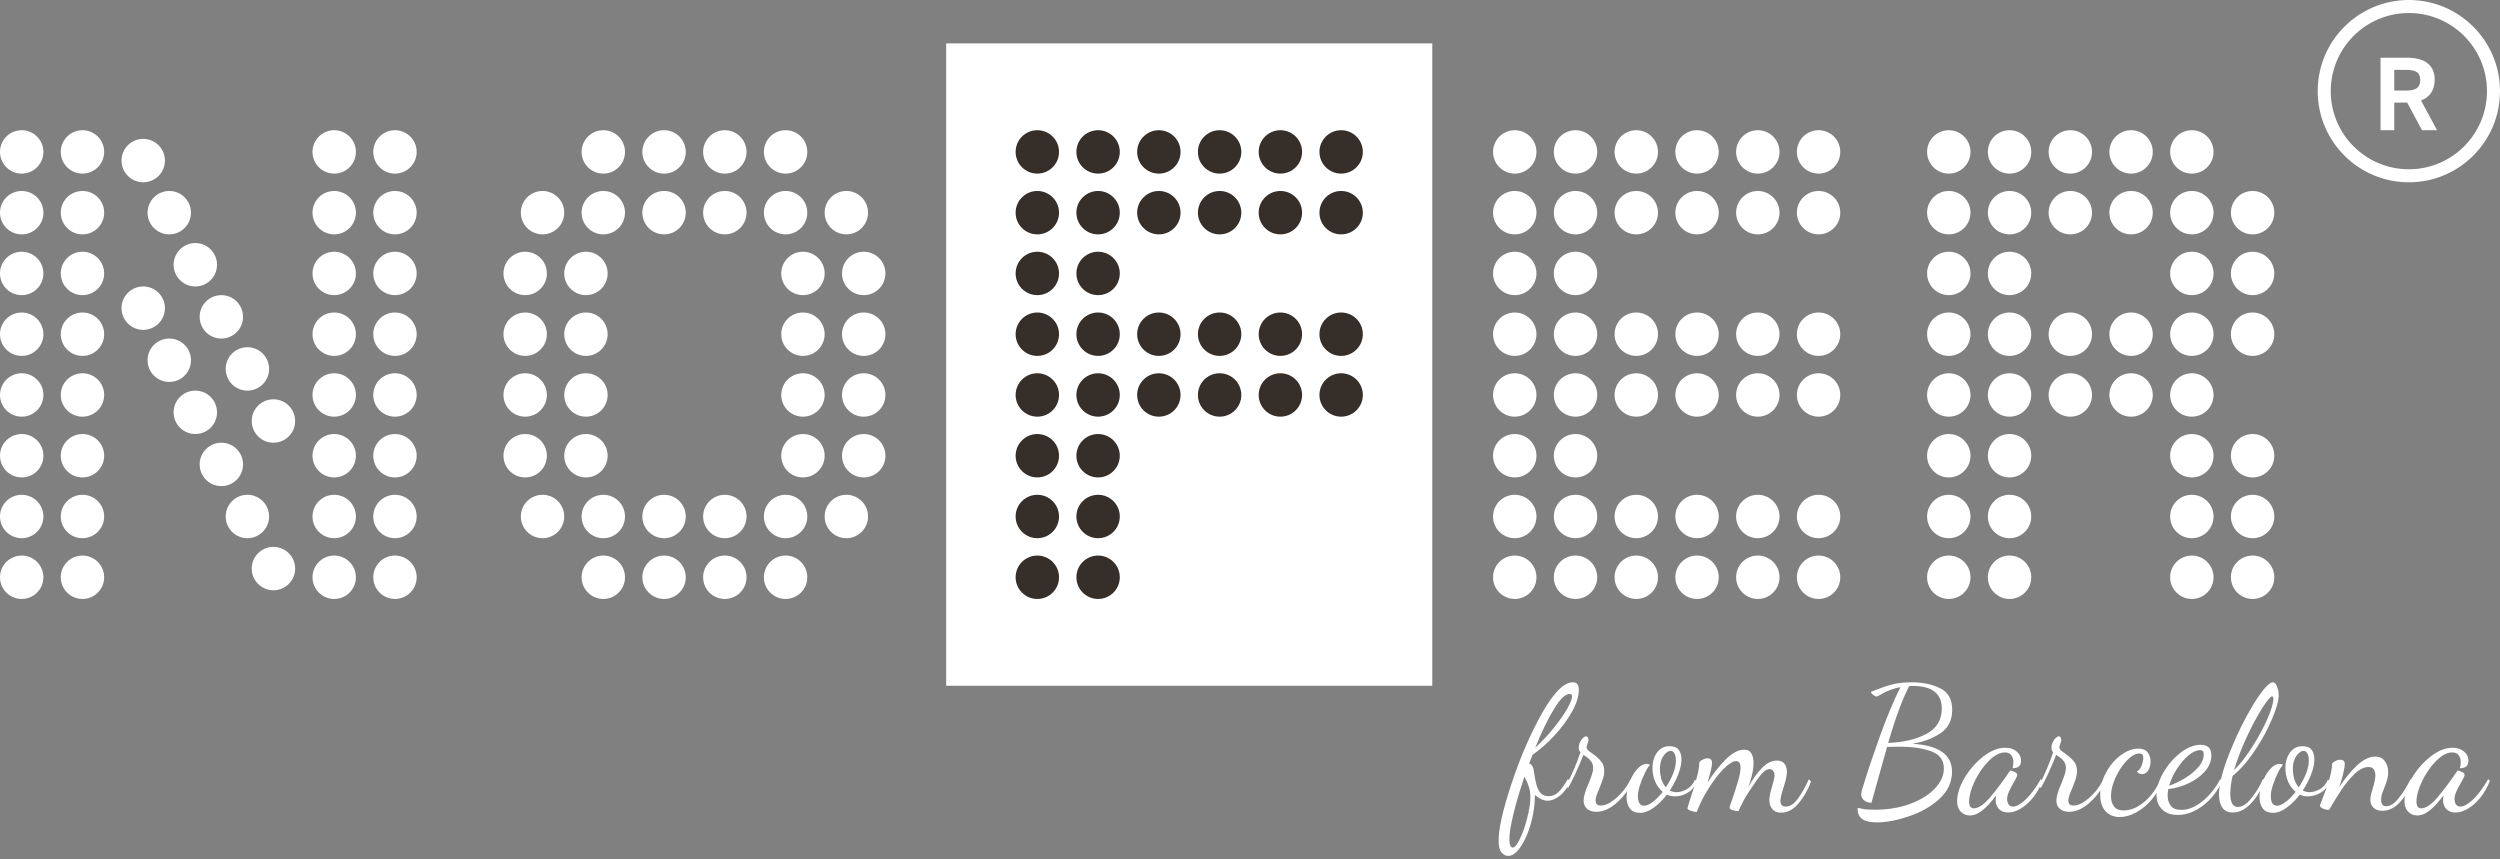 <?xml version="1.0" encoding="UTF-8"?> <svg xmlns="http://www.w3.org/2000/svg" width="288" height="99" viewBox="0 0 288 99" fill="none"><rect x="0" y="0" width="288" height="99" fill="#808080" stroke="none"/> <circle cx="2.5" cy="17.5" r="2.5" fill="white"></circle> <circle cx="9.5" cy="17.5" r="2.5" fill="white"></circle> <circle cx="16.5" cy="18.5" r="2.5" fill="white"></circle> <circle cx="19.5" cy="24.5" r="2.5" fill="white"></circle> <circle cx="22.5" cy="30.5" r="2.5" fill="white"></circle> <circle cx="25.5" cy="36.5" r="2.5" fill="white"></circle> <circle cx="28.5" cy="42.5" r="2.5" fill="white"></circle> <circle cx="31.5" cy="48.5" r="2.5" fill="white"></circle> <circle cx="16.5" cy="35.5" r="2.5" fill="white"></circle> <circle cx="19.5" cy="41.5" r="2.5" fill="white"></circle> <circle cx="22.5" cy="47.5" r="2.5" fill="white"></circle> <circle cx="25.5" cy="53.5" r="2.5" fill="white"></circle> <circle cx="28.5" cy="59.5" r="2.5" fill="white"></circle> <circle cx="31.5" cy="65.5" r="2.5" fill="white"></circle> <circle cx="2.5" cy="24.5" r="2.5" fill="white"></circle> <circle cx="9.5" cy="24.5" r="2.5" fill="white"></circle> <circle cx="2.5" cy="31.5" r="2.5" fill="white"></circle> <circle cx="9.5" cy="31.5" r="2.5" fill="white"></circle> <circle cx="2.5" cy="38.5" r="2.5" fill="white"></circle> <circle cx="9.5" cy="38.5" r="2.5" fill="white"></circle> <circle cx="2.5" cy="45.5" r="2.5" fill="white"></circle> <circle cx="9.5" cy="45.5" r="2.5" fill="white"></circle> <circle cx="2.5" cy="52.5" r="2.5" fill="white"></circle> <circle cx="9.5" cy="52.5" r="2.5" fill="white"></circle> <circle cx="2.5" cy="59.5" r="2.5" fill="white"></circle> <circle cx="9.5" cy="59.5" r="2.5" fill="white"></circle> <circle cx="2.5" cy="66.5" r="2.5" fill="white"></circle> <circle cx="9.5" cy="66.5" r="2.5" fill="white"></circle> <circle cx="38.5" cy="17.5" r="2.5" fill="white"></circle> <circle cx="45.5" cy="17.5" r="2.5" fill="white"></circle> <circle cx="38.5" cy="24.5" r="2.5" fill="white"></circle> <circle cx="45.5" cy="24.5" r="2.5" fill="white"></circle> <circle cx="38.5" cy="31.5" r="2.5" fill="white"></circle> <circle cx="45.5" cy="31.5" r="2.5" fill="white"></circle> <circle cx="38.5" cy="38.5" r="2.5" fill="white"></circle> <circle cx="45.5" cy="38.5" r="2.5" fill="white"></circle> <circle cx="38.5" cy="45.5" r="2.5" fill="white"></circle> <circle cx="45.5" cy="45.5" r="2.5" fill="white"></circle> <circle cx="38.5" cy="52.5" r="2.5" fill="white"></circle> <circle cx="45.5" cy="52.5" r="2.5" fill="white"></circle> <circle cx="38.5" cy="59.5" r="2.5" fill="white"></circle> <circle cx="45.5" cy="59.5" r="2.5" fill="white"></circle> <circle cx="38.5" cy="66.5" r="2.5" fill="white"></circle> <circle cx="45.5" cy="66.5" r="2.5" fill="white"></circle> <circle cx="69.5" cy="17.5" r="2.5" fill="white"></circle> <circle cx="76.5" cy="17.5" r="2.5" fill="white"></circle> <circle cx="83.5" cy="17.5" r="2.5" fill="white"></circle> <circle cx="90.5" cy="17.5" r="2.5" fill="white"></circle> <circle cx="69.5" cy="66.5" r="2.5" fill="white"></circle> <circle cx="76.5" cy="66.5" r="2.5" fill="white"></circle> <circle cx="83.5" cy="66.5" r="2.5" fill="white"></circle> <circle cx="90.5" cy="66.5" r="2.5" fill="white"></circle> <circle cx="69.5" cy="24.5" r="2.5" fill="white"></circle> <circle cx="62.5" cy="24.5" r="2.5" fill="white"></circle> <circle cx="60.5" cy="31.5" r="2.5" fill="white"></circle> <circle cx="67.5" cy="31.5" r="2.5" fill="white"></circle> <circle cx="60.5" cy="38.5" r="2.5" fill="white"></circle> <circle cx="67.5" cy="38.5" r="2.5" fill="white"></circle> <circle cx="60.5" cy="45.5" r="2.5" fill="white"></circle> <circle cx="67.5" cy="45.5" r="2.5" fill="white"></circle> <circle cx="60.5" cy="52.5" r="2.5" fill="white"></circle> <circle cx="67.5" cy="52.5" r="2.5" fill="white"></circle> <circle cx="92.5" cy="31.5" r="2.5" fill="white"></circle> <circle cx="99.5" cy="31.5" r="2.5" fill="white"></circle> <circle cx="92.5" cy="38.5" r="2.5" fill="white"></circle> <circle cx="99.5" cy="38.5" r="2.5" fill="white"></circle> <circle cx="92.5" cy="45.5" r="2.5" fill="white"></circle> <circle cx="99.5" cy="45.5" r="2.5" fill="white"></circle> <circle cx="92.5" cy="52.5" r="2.5" fill="white"></circle> <circle cx="99.5" cy="52.5" r="2.5" fill="white"></circle> <circle cx="76.5" cy="24.5" r="2.5" fill="white"></circle> <circle cx="83.5" cy="24.5" r="2.5" fill="white"></circle> <circle cx="90.5" cy="24.5" r="2.5" fill="white"></circle> <circle cx="97.5" cy="24.5" r="2.5" fill="white"></circle> <circle cx="69.5" cy="59.5" r="2.5" fill="white"></circle> <circle cx="62.5" cy="59.5" r="2.5" fill="white"></circle> <circle cx="76.5" cy="59.5" r="2.5" fill="white"></circle> <circle cx="83.5" cy="59.5" r="2.5" fill="white"></circle> <circle cx="90.5" cy="59.5" r="2.5" fill="white"></circle> <circle cx="97.5" cy="59.5" r="2.5" fill="white"></circle> <rect x="109" y="5" width="56" height="74" fill="white"></rect> <circle cx="119.5" cy="17.5" r="2.5" fill="#362E28"></circle> <circle cx="126.5" cy="17.5" r="2.5" fill="#362E28"></circle> <circle cx="119.5" cy="24.5" r="2.5" fill="#362E28"></circle> <circle cx="126.5" cy="24.5" r="2.5" fill="#362E28"></circle> <circle cx="119.5" cy="31.5" r="2.5" fill="#362E28"></circle> <circle cx="126.5" cy="31.5" r="2.5" fill="#362E28"></circle> <circle cx="119.5" cy="38.5" r="2.5" fill="#362E28"></circle> <circle cx="126.5" cy="38.5" r="2.5" fill="#362E28"></circle> <circle cx="119.5" cy="45.5" r="2.5" fill="#362E28"></circle> <circle cx="126.5" cy="45.5" r="2.5" fill="#362E28"></circle> <circle cx="119.5" cy="52.5" r="2.5" fill="#362E28"></circle> <circle cx="126.5" cy="52.5" r="2.5" fill="#362E28"></circle> <circle cx="119.5" cy="59.5" r="2.5" fill="#362E28"></circle> <circle cx="126.5" cy="59.5" r="2.5" fill="#362E28"></circle> <circle cx="119.5" cy="66.5" r="2.5" fill="#362E28"></circle> <circle cx="126.5" cy="66.5" r="2.5" fill="#362E28"></circle> <circle cx="133.5" cy="17.5" r="2.5" fill="#362E28"></circle> <circle cx="140.5" cy="17.5" r="2.5" fill="#362E28"></circle> <circle cx="147.5" cy="17.5" r="2.5" fill="#362E28"></circle> <circle cx="154.5" cy="17.5" r="2.5" fill="#362E28"></circle> <circle cx="133.5" cy="24.5" r="2.5" fill="#362E28"></circle> <circle cx="140.5" cy="24.5" r="2.5" fill="#362E28"></circle> <circle cx="147.5" cy="24.5" r="2.5" fill="#362E28"></circle> <circle cx="154.5" cy="24.5" r="2.5" fill="#362E28"></circle> <circle cx="133.5" cy="38.5" r="2.5" fill="#362E28"></circle> <circle cx="140.5" cy="38.5" r="2.5" fill="#362E28"></circle> <circle cx="147.5" cy="38.5" r="2.5" fill="#362E28"></circle> <circle cx="154.5" cy="38.5" r="2.5" fill="#362E28"></circle> <circle cx="133.5" cy="45.5" r="2.5" fill="#362E28"></circle> <circle cx="140.5" cy="45.5" r="2.5" fill="#362E28"></circle> <circle cx="147.5" cy="45.5" r="2.5" fill="#362E28"></circle> <circle cx="154.5" cy="45.5" r="2.5" fill="#362E28"></circle> <circle cx="174.5" cy="17.5" r="2.5" fill="white"></circle> <circle cx="181.5" cy="17.5" r="2.5" fill="white"></circle> <circle cx="188.5" cy="17.5" r="2.5" fill="white"></circle> <circle cx="195.5" cy="17.5" r="2.5" fill="white"></circle> <circle cx="202.5" cy="17.5" r="2.5" fill="white"></circle> <circle cx="209.5" cy="17.5" r="2.5" fill="white"></circle> <circle cx="174.5" cy="24.5" r="2.5" fill="white"></circle> <circle cx="181.5" cy="24.5" r="2.5" fill="white"></circle> <circle cx="174.5" cy="31.5" r="2.5" fill="white"></circle> <circle cx="181.5" cy="31.5" r="2.5" fill="white"></circle> <circle cx="174.5" cy="52.5" r="2.5" fill="white"></circle> <circle cx="181.5" cy="52.5" r="2.5" fill="white"></circle> <circle cx="188.5" cy="24.5" r="2.5" fill="white"></circle> <circle cx="195.5" cy="24.5" r="2.5" fill="white"></circle> <circle cx="202.5" cy="24.5" r="2.5" fill="white"></circle> <circle cx="209.5" cy="24.5" r="2.5" fill="white"></circle> <circle cx="174.5" cy="38.5" r="2.5" fill="white"></circle> <circle cx="181.5" cy="38.5" r="2.5" fill="white"></circle> <circle cx="188.5" cy="38.5" r="2.5" fill="white"></circle> <circle cx="195.5" cy="38.5" r="2.5" fill="white"></circle> <circle cx="202.5" cy="38.5" r="2.5" fill="white"></circle> <circle cx="209.5" cy="38.5" r="2.5" fill="white"></circle> <circle cx="174.5" cy="45.5" r="2.5" fill="white"></circle> <circle cx="181.5" cy="45.5" r="2.5" fill="white"></circle> <circle cx="188.5" cy="45.5" r="2.5" fill="white"></circle> <circle cx="195.5" cy="45.5" r="2.5" fill="white"></circle> <circle cx="202.5" cy="45.5" r="2.5" fill="white"></circle> <circle cx="209.5" cy="45.5" r="2.5" fill="white"></circle> <circle cx="174.5" cy="59.5" r="2.5" fill="white"></circle> <circle cx="181.5" cy="59.5" r="2.5" fill="white"></circle> <circle cx="188.5" cy="59.5" r="2.5" fill="white"></circle> <circle cx="195.5" cy="59.5" r="2.5" fill="white"></circle> <circle cx="202.5" cy="59.5" r="2.5" fill="white"></circle> <circle cx="209.5" cy="59.5" r="2.5" fill="white"></circle> <circle cx="174.5" cy="66.5" r="2.5" fill="white"></circle> <circle cx="181.5" cy="66.5" r="2.5" fill="white"></circle> <circle cx="188.5" cy="66.5" r="2.5" fill="white"></circle> <circle cx="195.5" cy="66.5" r="2.5" fill="white"></circle> <circle cx="202.5" cy="66.5" r="2.5" fill="white"></circle> <circle cx="209.5" cy="66.5" r="2.5" fill="white"></circle> <circle cx="224.5" cy="17.5" r="2.5" fill="white"></circle> <circle cx="231.5" cy="17.5" r="2.5" fill="white"></circle> <circle cx="238.5" cy="17.5" r="2.5" fill="white"></circle> <circle cx="245.5" cy="17.5" r="2.5" fill="white"></circle> <circle cx="252.5" cy="17.5" r="2.5" fill="white"></circle> <circle cx="224.5" cy="24.5" r="2.5" fill="white"></circle> <circle cx="231.5" cy="24.5" r="2.5" fill="white"></circle> <circle cx="238.5" cy="24.5" r="2.5" fill="white"></circle> <circle cx="245.5" cy="24.5" r="2.5" fill="white"></circle> <circle cx="252.5" cy="24.5" r="2.5" fill="white"></circle> <circle cx="259.5" cy="24.5" r="2.5" fill="white"></circle> <circle cx="224.5" cy="38.5" r="2.5" fill="white"></circle> <circle cx="231.5" cy="38.5" r="2.5" fill="white"></circle> <circle cx="238.5" cy="38.5" r="2.5" fill="white"></circle> <circle cx="245.5" cy="38.5" r="2.5" fill="white"></circle> <circle cx="252.5" cy="38.5" r="2.5" fill="white"></circle> <circle cx="224.5" cy="45.5" r="2.5" fill="white"></circle> <circle cx="231.5" cy="45.5" r="2.5" fill="white"></circle> <circle cx="238.5" cy="45.5" r="2.5" fill="white"></circle> <circle cx="245.5" cy="45.5" r="2.5" fill="white"></circle> <circle cx="252.5" cy="45.5" r="2.5" fill="white"></circle> <circle cx="224.5" cy="52.5" r="2.5" fill="white"></circle> <circle cx="231.5" cy="52.5" r="2.5" fill="white"></circle> <circle cx="252.5" cy="52.5" r="2.5" fill="white"></circle> <circle cx="259.5" cy="52.5" r="2.5" fill="white"></circle> <circle cx="224.5" cy="59.5" r="2.5" fill="white"></circle> <circle cx="231.5" cy="59.5" r="2.5" fill="white"></circle> <circle cx="252.5" cy="59.5" r="2.5" fill="white"></circle> <circle cx="259.5" cy="59.5" r="2.5" fill="white"></circle> <circle cx="224.5" cy="66.5" r="2.5" fill="white"></circle> <circle cx="231.5" cy="66.5" r="2.5" fill="white"></circle> <circle cx="252.5" cy="66.5" r="2.5" fill="white"></circle> <circle cx="259.5" cy="66.5" r="2.5" fill="white"></circle> <circle cx="259.5" cy="38.5" r="2.5" fill="white"></circle> <circle cx="224.5" cy="31.5" r="2.5" fill="white"></circle> <circle cx="231.5" cy="31.5" r="2.5" fill="white"></circle> <circle cx="252.5" cy="31.5" r="2.5" fill="white"></circle> <circle cx="259.5" cy="31.5" r="2.5" fill="white"></circle> <path fill-rule="evenodd" clip-rule="evenodd" d="M286.5 10.5C286.5 15.471 282.471 19.5 277.5 19.5C272.529 19.5 268.5 15.471 268.5 10.5C268.5 5.529 272.529 1.5 277.5 1.5C282.471 1.5 286.5 5.529 286.5 10.5ZM288 10.5C288 16.299 283.299 21 277.5 21C271.701 21 267 16.299 267 10.5C267 4.701 271.701 0 277.5 0C283.299 0 288 4.701 288 10.5ZM277.308 11.82L279.012 15H280.752L278.904 11.58C279.424 11.38 279.816 11.076 280.08 10.668C280.344 10.26 280.476 9.764 280.476 9.18C280.476 8.356 280.208 7.728 279.672 7.296C279.136 6.864 278.328 6.648 277.248 6.648H274.236V15H275.82V11.82H277.308ZM277.26 10.428H275.82V8.052H277.248C277.792 8.052 278.188 8.14 278.436 8.316C278.684 8.492 278.808 8.792 278.808 9.216C278.808 9.656 278.68 9.968 278.424 10.152C278.176 10.336 277.788 10.428 277.26 10.428Z" fill="white"></path> <path d="M173.74 98.6C173.46 98.6 173.207 98.467 172.98 98.2C172.753 97.947 172.64 97.493 172.64 96.84C172.64 95.44 173.14 93.24 174.14 90.24C175.14 87.227 176.307 84.533 177.64 82.16C178.987 79.787 180.173 78.6 181.2 78.6C181.453 78.6 181.627 78.68 181.72 78.84C181.827 78.987 181.88 79.2 181.88 79.48C181.88 80.213 181.62 81.047 181.1 81.98C180.58 82.913 179.907 83.827 179.08 84.72C178.253 85.613 177.407 86.36 176.54 86.96C176.447 87.173 176.32 87.507 176.16 87.96C176.293 87.987 176.4 88.067 176.48 88.2C176.573 88.32 176.633 88.453 176.66 88.6C176.767 89.347 176.873 89.927 176.98 90.34C177.087 90.753 177.247 91.087 177.46 91.34C177.687 91.593 178 91.72 178.4 91.72C178.84 91.72 179.213 91.567 179.52 91.26C179.84 90.953 180.207 90.453 180.62 89.76L180.92 89.96C180.6 90.707 180.193 91.273 179.7 91.66C179.207 92.047 178.74 92.24 178.3 92.24C178.06 92.24 177.807 92.18 177.54 92.06C177.287 91.94 177.047 91.78 176.82 91.58C176.82 92.673 176.667 93.767 176.36 94.86C176.053 95.953 175.66 96.847 175.18 97.54C174.713 98.247 174.233 98.6 173.74 98.6ZM176.86 86.14C177.673 85.393 178.4 84.613 179.04 83.8C179.693 82.987 180.2 82.26 180.56 81.62C180.92 80.967 181.1 80.5 181.1 80.22C181.1 80.033 181.007 79.94 180.82 79.94C180.327 79.94 179.727 80.52 179.02 81.68C178.313 82.827 177.593 84.313 176.86 86.14ZM174.26 97.64C174.5 97.64 174.78 97.3 175.1 96.62C175.433 95.94 175.713 95.133 175.94 94.2C176.18 93.28 176.3 92.48 176.3 91.8C176.3 91.4 176.247 91.033 176.14 90.7C176.047 90.367 175.873 89.953 175.62 89.46C175.1 90.993 174.68 92.413 174.36 93.72C174.04 95.027 173.88 96.013 173.88 96.68C173.88 96.987 173.913 97.22 173.98 97.38C174.047 97.553 174.14 97.64 174.26 97.64ZM183.89 93.52C183.437 93.52 183.077 93.4 182.81 93.16C182.557 92.92 182.43 92.607 182.43 92.22C182.43 91.767 182.624 91.113 183.01 90.26C183.184 89.82 183.31 89.473 183.39 89.22C183.484 88.953 183.53 88.707 183.53 88.48C183.53 88.147 183.45 87.887 183.29 87.7C183.144 87.5 182.977 87.34 182.79 87.22C182.604 87.087 182.477 87 182.41 86.96C182.117 87.707 181.804 88.44 181.47 89.16C181.137 89.867 180.857 90.413 180.63 90.8L180.45 90.46C181.09 89.22 181.63 87.953 182.07 86.66C181.937 86.527 181.87 86.367 181.87 86.18C181.87 85.94 181.917 85.713 182.01 85.5C182.117 85.287 182.237 85.12 182.37 85C182.517 84.88 182.63 84.82 182.71 84.82C182.897 84.82 182.99 84.98 182.99 85.3C182.99 85.353 182.957 85.473 182.89 85.66C182.824 85.847 182.784 85.973 182.77 86.04C182.77 86.173 182.824 86.3 182.93 86.42C183.05 86.527 183.237 86.667 183.49 86.84C183.904 87.133 184.224 87.427 184.45 87.72C184.69 88 184.81 88.367 184.81 88.82C184.81 89.113 184.764 89.407 184.67 89.7C184.577 89.98 184.437 90.353 184.25 90.82C183.957 91.46 183.81 91.92 183.81 92.2C183.81 92.6 184.01 92.8 184.41 92.8C184.81 92.8 185.237 92.64 185.69 92.32C186.157 92 186.584 91.607 186.97 91.14C187.357 90.66 187.637 90.22 187.81 89.82L188.07 90.02C187.657 90.94 187.057 91.753 186.27 92.46C185.484 93.167 184.69 93.52 183.89 93.52ZM188.964 93.64C188.417 93.64 188.017 93.473 187.764 93.14C187.51 92.807 187.384 92.367 187.384 91.82C187.384 91.273 187.497 90.7 187.724 90.1C187.95 89.5 188.244 89 188.604 88.6C188.964 88.2 189.324 88 189.684 88C189.804 88 189.944 88.033 190.104 88.1C189.944 88.233 189.75 88.527 189.524 88.98C189.297 89.433 189.097 89.92 188.924 90.44C188.764 90.947 188.684 91.36 188.684 91.68C188.684 92.44 188.924 92.82 189.404 92.82C189.684 92.82 190.017 92.673 190.404 92.38C190.79 92.087 191.17 91.7 191.544 91.22C191.17 90.913 190.877 90.513 190.664 90.02C190.464 89.527 190.364 89.013 190.364 88.48C190.364 87.787 190.537 87.193 190.884 86.7C191.244 86.207 191.724 85.96 192.324 85.96C192.83 85.96 193.184 86.1 193.384 86.38C193.597 86.647 193.704 87.02 193.704 87.5C193.704 88.007 193.577 88.58 193.324 89.22C193.084 89.847 192.764 90.46 192.364 91.06C192.604 91.193 192.857 91.26 193.124 91.26C193.51 91.26 193.91 91.147 194.324 90.92C194.737 90.68 195.05 90.313 195.264 89.82L195.504 90.02C195.25 90.607 194.89 91.04 194.424 91.32C193.957 91.6 193.477 91.74 192.984 91.74C192.624 91.74 192.304 91.673 192.024 91.54C191.544 92.167 191.03 92.673 190.484 93.06C189.95 93.447 189.444 93.64 188.964 93.64ZM191.904 90.7C192.25 90.18 192.53 89.653 192.744 89.12C192.957 88.573 193.064 88.073 193.064 87.62C193.064 87.247 193.004 86.967 192.884 86.78C192.777 86.593 192.637 86.5 192.464 86.5C192.277 86.5 192.084 86.593 191.884 86.78C191.697 86.953 191.537 87.2 191.404 87.52C191.284 87.827 191.224 88.167 191.224 88.54C191.224 88.953 191.277 89.353 191.384 89.74C191.504 90.113 191.677 90.433 191.904 90.7ZM205.168 93.62C204.728 93.62 204.395 93.48 204.168 93.2C203.942 92.933 203.828 92.587 203.828 92.16C203.828 91.8 203.935 91.273 204.148 90.58C204.215 90.353 204.275 90.127 204.328 89.9C204.395 89.673 204.428 89.48 204.428 89.32C204.428 89.08 204.368 88.9 204.248 88.78C204.142 88.66 204.008 88.6 203.848 88.6C203.542 88.6 203.208 88.82 202.848 89.26C202.502 89.687 201.962 90.46 201.228 91.58C201.042 91.873 200.782 92.367 200.448 93.06L200.268 93.44C200.055 93.44 199.828 93.4 199.588 93.32C199.362 93.253 199.248 93.16 199.248 93.04C199.248 92.947 199.362 92.593 199.588 91.98C199.868 91.153 200.088 90.46 200.248 89.9C200.422 89.327 200.508 88.84 200.508 88.44C200.508 87.933 200.342 87.68 200.008 87.68C199.635 87.68 199.148 87.98 198.548 88.58C197.962 89.18 197.382 89.94 196.808 90.86C196.235 91.767 195.788 92.66 195.468 93.54C195.268 93.54 195.042 93.493 194.788 93.4C194.522 93.307 194.388 93.213 194.388 93.12C194.388 93.08 194.482 92.767 194.668 92.18C194.975 91.287 195.228 90.467 195.428 89.72C195.642 88.973 195.755 88.327 195.768 87.78C195.862 87.673 195.995 87.58 196.168 87.5C196.342 87.407 196.515 87.36 196.688 87.36C197.048 87.36 197.228 87.533 197.228 87.88C197.228 88.24 197.055 89 196.708 90.16C197.362 89.12 198.062 88.227 198.808 87.48C199.568 86.733 200.275 86.36 200.928 86.36C201.315 86.36 201.588 86.5 201.748 86.78C201.922 87.06 202.008 87.427 202.008 87.88C202.008 88.333 201.942 88.827 201.808 89.36C201.675 89.893 201.535 90.34 201.388 90.7C201.895 89.78 202.422 89.04 202.968 88.48C203.515 87.907 204.095 87.62 204.708 87.62C205.108 87.62 205.395 87.74 205.568 87.98C205.755 88.22 205.848 88.527 205.848 88.9C205.848 89.153 205.815 89.427 205.748 89.72C205.682 90 205.582 90.347 205.448 90.76C205.222 91.467 205.108 91.96 205.108 92.24C205.108 92.693 205.308 92.92 205.708 92.92C206.202 92.92 206.668 92.62 207.108 92.02C207.548 91.407 207.975 90.653 208.388 89.76L208.628 90.04C208.255 91.027 207.768 91.873 207.168 92.58C206.568 93.273 205.902 93.62 205.168 93.62ZM216.213 94.74C215.467 94.74 214.907 94.613 214.533 94.36C214.173 94.107 213.993 93.7 213.993 93.14C213.993 93.1 214.027 93.08 214.093 93.08C214.147 93.08 214.307 93.113 214.573 93.18C214.84 93.247 215.307 93.28 215.973 93.28C217.453 93.28 218.8 93.06 220.013 92.62C221.24 92.167 222.2 91.573 222.893 90.84C223.587 90.107 223.933 89.34 223.933 88.54C223.933 87.567 223.453 86.907 222.493 86.56C221.533 86.2 220.333 86.02 218.893 86.02L217.393 86.04C217.193 86.72 216.907 87.74 216.533 89.1C216.253 90.14 215.94 91.267 215.593 92.48C215.26 92.48 214.98 92.387 214.753 92.2C214.527 92.013 214.413 91.787 214.413 91.52C214.413 91.347 214.453 91.133 214.533 90.88C214.613 90.627 214.667 90.46 214.693 90.38C215.107 88.993 215.727 87.147 216.553 84.84C217.393 82.52 218.187 80.627 218.933 79.16C218.147 79.293 217.373 79.587 216.613 80.04C216.373 80.173 216.227 80.24 216.173 80.24C216.067 80.24 215.933 80.173 215.773 80.04C215.613 79.907 215.533 79.793 215.533 79.7C216.413 79.34 217.187 79.067 217.853 78.88C218.533 78.693 219.34 78.6 220.273 78.6C221.5 78.6 222.573 78.827 223.493 79.28C224.427 79.72 224.893 80.553 224.893 81.78C224.893 82.967 224.447 83.86 223.553 84.46C222.673 85.06 221.593 85.467 220.313 85.68C223.353 85.867 224.873 86.94 224.873 88.9C224.873 90.1 224.387 91.147 223.413 92.04C222.44 92.92 221.267 93.587 219.893 94.04C218.533 94.507 217.307 94.74 216.213 94.74ZM217.513 85.58C219.233 85.527 220.693 85.187 221.893 84.56C223.093 83.933 223.693 82.953 223.693 81.62C223.693 79.887 222.567 79.02 220.313 79.02C220.14 79.02 220.013 79.027 219.933 79.04C219.147 80.573 218.34 82.753 217.513 85.58ZM226.941 93.94C226.501 93.94 226.148 93.793 225.881 93.5C225.601 93.22 225.461 92.813 225.461 92.28C225.461 91.493 225.741 90.613 226.301 89.64C226.875 88.667 227.595 87.84 228.461 87.16C229.328 86.48 230.175 86.14 231.001 86.14C231.521 86.14 231.955 86.28 232.301 86.56C232.648 86.84 232.821 87.2 232.821 87.64C232.821 87.947 232.735 88.167 232.561 88.3C232.388 88.433 232.148 88.5 231.841 88.5C231.908 88.26 231.941 88.027 231.941 87.8C231.941 87.467 231.861 87.2 231.701 87C231.541 86.787 231.295 86.68 230.961 86.68C230.375 86.68 229.755 87.007 229.101 87.66C228.461 88.313 227.921 89.093 227.481 90C227.055 90.907 226.841 91.687 226.841 92.34C226.841 92.86 227.021 93.12 227.381 93.12C227.915 93.12 228.541 92.7 229.261 91.86C229.981 91.007 230.755 89.973 231.581 88.76C231.755 88.787 231.928 88.847 232.101 88.94C232.288 89.02 232.381 89.127 232.381 89.26C232.381 89.367 232.315 89.54 232.181 89.78C232.061 90.007 231.988 90.14 231.961 90.18C231.735 90.567 231.555 90.913 231.421 91.22C231.288 91.513 231.221 91.787 231.221 92.04C231.221 92.267 231.275 92.473 231.381 92.66C231.501 92.833 231.675 92.92 231.901 92.92C232.288 92.92 232.775 92.647 233.361 92.1C233.948 91.54 234.528 90.76 235.101 89.76L235.301 89.96C235.021 90.667 234.661 91.3 234.221 91.86C233.781 92.407 233.308 92.833 232.801 93.14C232.295 93.447 231.808 93.6 231.341 93.6C230.875 93.6 230.515 93.46 230.261 93.18C230.021 92.913 229.901 92.587 229.901 92.2C229.901 92.027 229.921 91.833 229.961 91.62C229.361 92.42 228.821 93.007 228.341 93.38C227.875 93.753 227.408 93.94 226.941 93.94ZM238.352 93.52C237.899 93.52 237.539 93.4 237.272 93.16C237.019 92.92 236.892 92.607 236.892 92.22C236.892 91.767 237.086 91.113 237.472 90.26C237.646 89.82 237.772 89.473 237.852 89.22C237.946 88.953 237.992 88.707 237.992 88.48C237.992 88.147 237.912 87.887 237.752 87.7C237.606 87.5 237.439 87.34 237.252 87.22C237.066 87.087 236.939 87 236.872 86.96C236.579 87.707 236.266 88.44 235.932 89.16C235.599 89.867 235.319 90.413 235.092 90.8L234.912 90.46C235.552 89.22 236.092 87.953 236.532 86.66C236.399 86.527 236.332 86.367 236.332 86.18C236.332 85.94 236.379 85.713 236.472 85.5C236.579 85.287 236.699 85.12 236.832 85C236.979 84.88 237.092 84.82 237.172 84.82C237.359 84.82 237.452 84.98 237.452 85.3C237.452 85.353 237.419 85.473 237.352 85.66C237.286 85.847 237.246 85.973 237.232 86.04C237.232 86.173 237.286 86.3 237.392 86.42C237.512 86.527 237.699 86.667 237.952 86.84C238.366 87.133 238.686 87.427 238.912 87.72C239.152 88 239.272 88.367 239.272 88.82C239.272 89.113 239.226 89.407 239.132 89.7C239.039 89.98 238.899 90.353 238.712 90.82C238.419 91.46 238.272 91.92 238.272 92.2C238.272 92.6 238.472 92.8 238.872 92.8C239.272 92.8 239.699 92.64 240.152 92.32C240.619 92 241.046 91.607 241.432 91.14C241.819 90.66 242.099 90.22 242.272 89.82L242.532 90.02C242.119 90.94 241.519 91.753 240.732 92.46C239.946 93.167 239.152 93.52 238.352 93.52ZM244.185 94.12C243.519 94.12 242.979 93.9 242.565 93.46C242.152 93.02 241.945 92.387 241.945 91.56C241.945 90.693 242.165 89.847 242.605 89.02C243.045 88.193 243.605 87.527 244.285 87.02C244.979 86.5 245.659 86.24 246.325 86.24C246.832 86.24 247.192 86.387 247.405 86.68C247.632 86.96 247.745 87.307 247.745 87.72C247.745 88.12 247.652 88.467 247.465 88.76C247.292 89.04 247.052 89.18 246.745 89.18C246.519 89.18 246.325 89.08 246.165 88.88C246.365 88.787 246.539 88.58 246.685 88.26C246.832 87.927 246.905 87.607 246.905 87.3C246.905 87.127 246.872 87 246.805 86.92C246.739 86.84 246.625 86.8 246.465 86.8C246.012 86.8 245.525 87.073 245.005 87.62C244.499 88.153 244.065 88.807 243.705 89.58C243.359 90.353 243.185 91.06 243.185 91.7C243.185 92.18 243.299 92.58 243.525 92.9C243.752 93.207 244.125 93.36 244.645 93.36C245.459 93.36 246.259 93.027 247.045 92.36C247.845 91.693 248.459 90.82 248.885 89.74L249.145 89.94C248.839 90.74 248.419 91.46 247.885 92.1C247.352 92.727 246.759 93.22 246.105 93.58C245.465 93.94 244.825 94.12 244.185 94.12ZM250.87 93.88C250.083 93.88 249.477 93.66 249.05 93.22C248.637 92.793 248.43 92.24 248.43 91.56C248.43 90.773 248.69 89.927 249.21 89.02C249.73 88.113 250.383 87.353 251.17 86.74C251.97 86.113 252.75 85.8 253.51 85.8C254.337 85.8 254.75 86.207 254.75 87.02C254.75 87.673 254.503 88.287 254.01 88.86C253.517 89.42 252.883 89.88 252.11 90.24C251.337 90.6 250.563 90.82 249.79 90.9C249.737 91.127 249.71 91.367 249.71 91.62C249.71 92.1 249.83 92.5 250.07 92.82C250.31 93.14 250.717 93.3 251.29 93.3C252.103 93.3 252.923 92.96 253.75 92.28C254.577 91.6 255.25 90.76 255.77 89.76L256.01 89.94C255.477 91.127 254.737 92.08 253.79 92.8C252.843 93.52 251.87 93.88 250.87 93.88ZM249.89 90.52C250.45 90.32 251.037 90.04 251.65 89.68C252.263 89.32 252.783 88.9 253.21 88.42C253.65 87.927 253.87 87.413 253.87 86.88C253.87 86.72 253.837 86.607 253.77 86.54C253.717 86.46 253.61 86.42 253.45 86.42C253.037 86.42 252.583 86.627 252.09 87.04C251.61 87.453 251.163 87.98 250.75 88.62C250.35 89.26 250.063 89.893 249.89 90.52ZM257.23 93.6C256.684 93.6 256.277 93.413 256.01 93.04C255.757 92.667 255.63 92.167 255.63 91.54C255.63 90.34 256.044 88.713 256.87 86.66C257.697 84.593 258.617 82.733 259.63 81.08C260.657 79.427 261.397 78.6 261.85 78.6C262.037 78.6 262.19 78.767 262.31 79.1C262.444 79.42 262.51 79.747 262.51 80.08C262.51 80.693 262.257 81.6 261.75 82.8C261.257 83.987 260.604 85.193 259.79 86.42C258.977 87.647 258.11 88.64 257.19 89.4C257.017 90.173 256.93 90.847 256.93 91.42C256.93 92.447 257.224 92.96 257.81 92.96C258.304 92.96 258.804 92.647 259.31 92.02C259.83 91.393 260.29 90.64 260.69 89.76L260.99 89.92C259.844 92.373 258.59 93.6 257.23 93.6ZM257.37 88.72C258.104 87.987 258.817 87.067 259.51 85.96C260.217 84.84 260.79 83.773 261.23 82.76C261.67 81.733 261.89 80.993 261.89 80.54C261.89 80.327 261.844 80.22 261.75 80.22C261.564 80.22 261.177 80.68 260.59 81.6C260.017 82.507 259.424 83.62 258.81 84.94C258.197 86.26 257.717 87.52 257.37 88.72ZM261.877 93.64C261.33 93.64 260.93 93.473 260.677 93.14C260.424 92.807 260.297 92.367 260.297 91.82C260.297 91.273 260.41 90.7 260.637 90.1C260.864 89.5 261.157 89 261.517 88.6C261.877 88.2 262.237 88 262.597 88C262.717 88 262.857 88.033 263.017 88.1C262.857 88.233 262.664 88.527 262.437 88.98C262.21 89.433 262.01 89.92 261.837 90.44C261.677 90.947 261.597 91.36 261.597 91.68C261.597 92.44 261.837 92.82 262.317 92.82C262.597 92.82 262.93 92.673 263.317 92.38C263.704 92.087 264.084 91.7 264.457 91.22C264.084 90.913 263.79 90.513 263.577 90.02C263.377 89.527 263.277 89.013 263.277 88.48C263.277 87.787 263.45 87.193 263.797 86.7C264.157 86.207 264.637 85.96 265.237 85.96C265.744 85.96 266.097 86.1 266.297 86.38C266.51 86.647 266.617 87.02 266.617 87.5C266.617 88.007 266.49 88.58 266.237 89.22C265.997 89.847 265.677 90.46 265.277 91.06C265.517 91.193 265.77 91.26 266.037 91.26C266.424 91.26 266.824 91.147 267.237 90.92C267.65 90.68 267.964 90.313 268.177 89.82L268.417 90.02C268.164 90.607 267.804 91.04 267.337 91.32C266.87 91.6 266.39 91.74 265.897 91.74C265.537 91.74 265.217 91.673 264.937 91.54C264.457 92.167 263.944 92.673 263.397 93.06C262.864 93.447 262.357 93.64 261.877 93.64ZM264.817 90.7C265.164 90.18 265.444 89.653 265.657 89.12C265.87 88.573 265.977 88.073 265.977 87.62C265.977 87.247 265.917 86.967 265.797 86.78C265.69 86.593 265.55 86.5 265.377 86.5C265.19 86.5 264.997 86.593 264.797 86.78C264.61 86.953 264.45 87.2 264.317 87.52C264.197 87.827 264.137 88.167 264.137 88.54C264.137 88.953 264.19 89.353 264.297 89.74C264.417 90.113 264.59 90.433 264.817 90.7ZM274.462 93.4C274.008 93.4 273.662 93.28 273.422 93.04C273.182 92.813 273.062 92.507 273.062 92.12C273.062 91.947 273.088 91.747 273.142 91.52C273.208 91.28 273.275 91.047 273.342 90.82C273.422 90.58 273.488 90.327 273.542 90.06C273.608 89.793 273.642 89.553 273.642 89.34C273.642 88.687 273.375 88.36 272.842 88.36C272.335 88.36 271.802 88.627 271.242 89.16C270.695 89.693 270.202 90.287 269.762 90.94C269.335 91.593 268.848 92.38 268.302 93.3C268.075 93.3 267.868 93.26 267.682 93.18C267.495 93.113 267.348 93.007 267.242 92.86C267.242 92.793 267.328 92.553 267.502 92.14C267.835 91.287 268.108 90.513 268.322 89.82C268.535 89.113 268.648 88.487 268.662 87.94C268.755 87.833 268.888 87.74 269.062 87.66C269.235 87.567 269.408 87.52 269.582 87.52C269.942 87.52 270.122 87.693 270.122 88.04C270.122 88.24 270.062 88.593 269.942 89.1C269.822 89.593 269.668 90.12 269.482 90.68C270.122 89.693 270.802 88.86 271.522 88.18C272.242 87.5 272.948 87.16 273.642 87.16C274.135 87.16 274.502 87.34 274.742 87.7C274.995 88.047 275.122 88.467 275.122 88.96C275.122 89.253 275.082 89.533 275.002 89.8C274.935 90.067 274.828 90.373 274.682 90.72C274.562 91.013 274.468 91.267 274.402 91.48C274.335 91.693 274.302 91.907 274.302 92.12C274.302 92.627 274.502 92.88 274.902 92.88C275.355 92.88 275.822 92.58 276.302 91.98C276.795 91.38 277.262 90.64 277.702 89.76L277.922 90.02C276.962 92.273 275.808 93.4 274.462 93.4ZM278.478 93.94C278.038 93.94 277.685 93.793 277.418 93.5C277.138 93.22 276.998 92.813 276.998 92.28C276.998 91.493 277.278 90.613 277.838 89.64C278.411 88.667 279.131 87.84 279.998 87.16C280.865 86.48 281.711 86.14 282.538 86.14C283.058 86.14 283.491 86.28 283.838 86.56C284.185 86.84 284.358 87.2 284.358 87.64C284.358 87.947 284.271 88.167 284.098 88.3C283.925 88.433 283.685 88.5 283.378 88.5C283.445 88.26 283.478 88.027 283.478 87.8C283.478 87.467 283.398 87.2 283.238 87C283.078 86.787 282.831 86.68 282.498 86.68C281.911 86.68 281.291 87.007 280.638 87.66C279.998 88.313 279.458 89.093 279.018 90C278.591 90.907 278.378 91.687 278.378 92.34C278.378 92.86 278.558 93.12 278.918 93.12C279.451 93.12 280.078 92.7 280.798 91.86C281.518 91.007 282.291 89.973 283.118 88.76C283.291 88.787 283.465 88.847 283.638 88.94C283.825 89.02 283.918 89.127 283.918 89.26C283.918 89.367 283.851 89.54 283.718 89.78C283.598 90.007 283.525 90.14 283.498 90.18C283.271 90.567 283.091 90.913 282.958 91.22C282.825 91.513 282.758 91.787 282.758 92.04C282.758 92.267 282.811 92.473 282.918 92.66C283.038 92.833 283.211 92.92 283.438 92.92C283.825 92.92 284.311 92.647 284.898 92.1C285.485 91.54 286.065 90.76 286.638 89.76L286.838 89.96C286.558 90.667 286.198 91.3 285.758 91.86C285.318 92.407 284.845 92.833 284.338 93.14C283.831 93.447 283.345 93.6 282.878 93.6C282.411 93.6 282.051 93.46 281.798 93.18C281.558 92.913 281.438 92.587 281.438 92.2C281.438 92.027 281.458 91.833 281.498 91.62C280.898 92.42 280.358 93.007 279.878 93.38C279.411 93.753 278.945 93.94 278.478 93.94Z" fill="white"></path> </svg> 